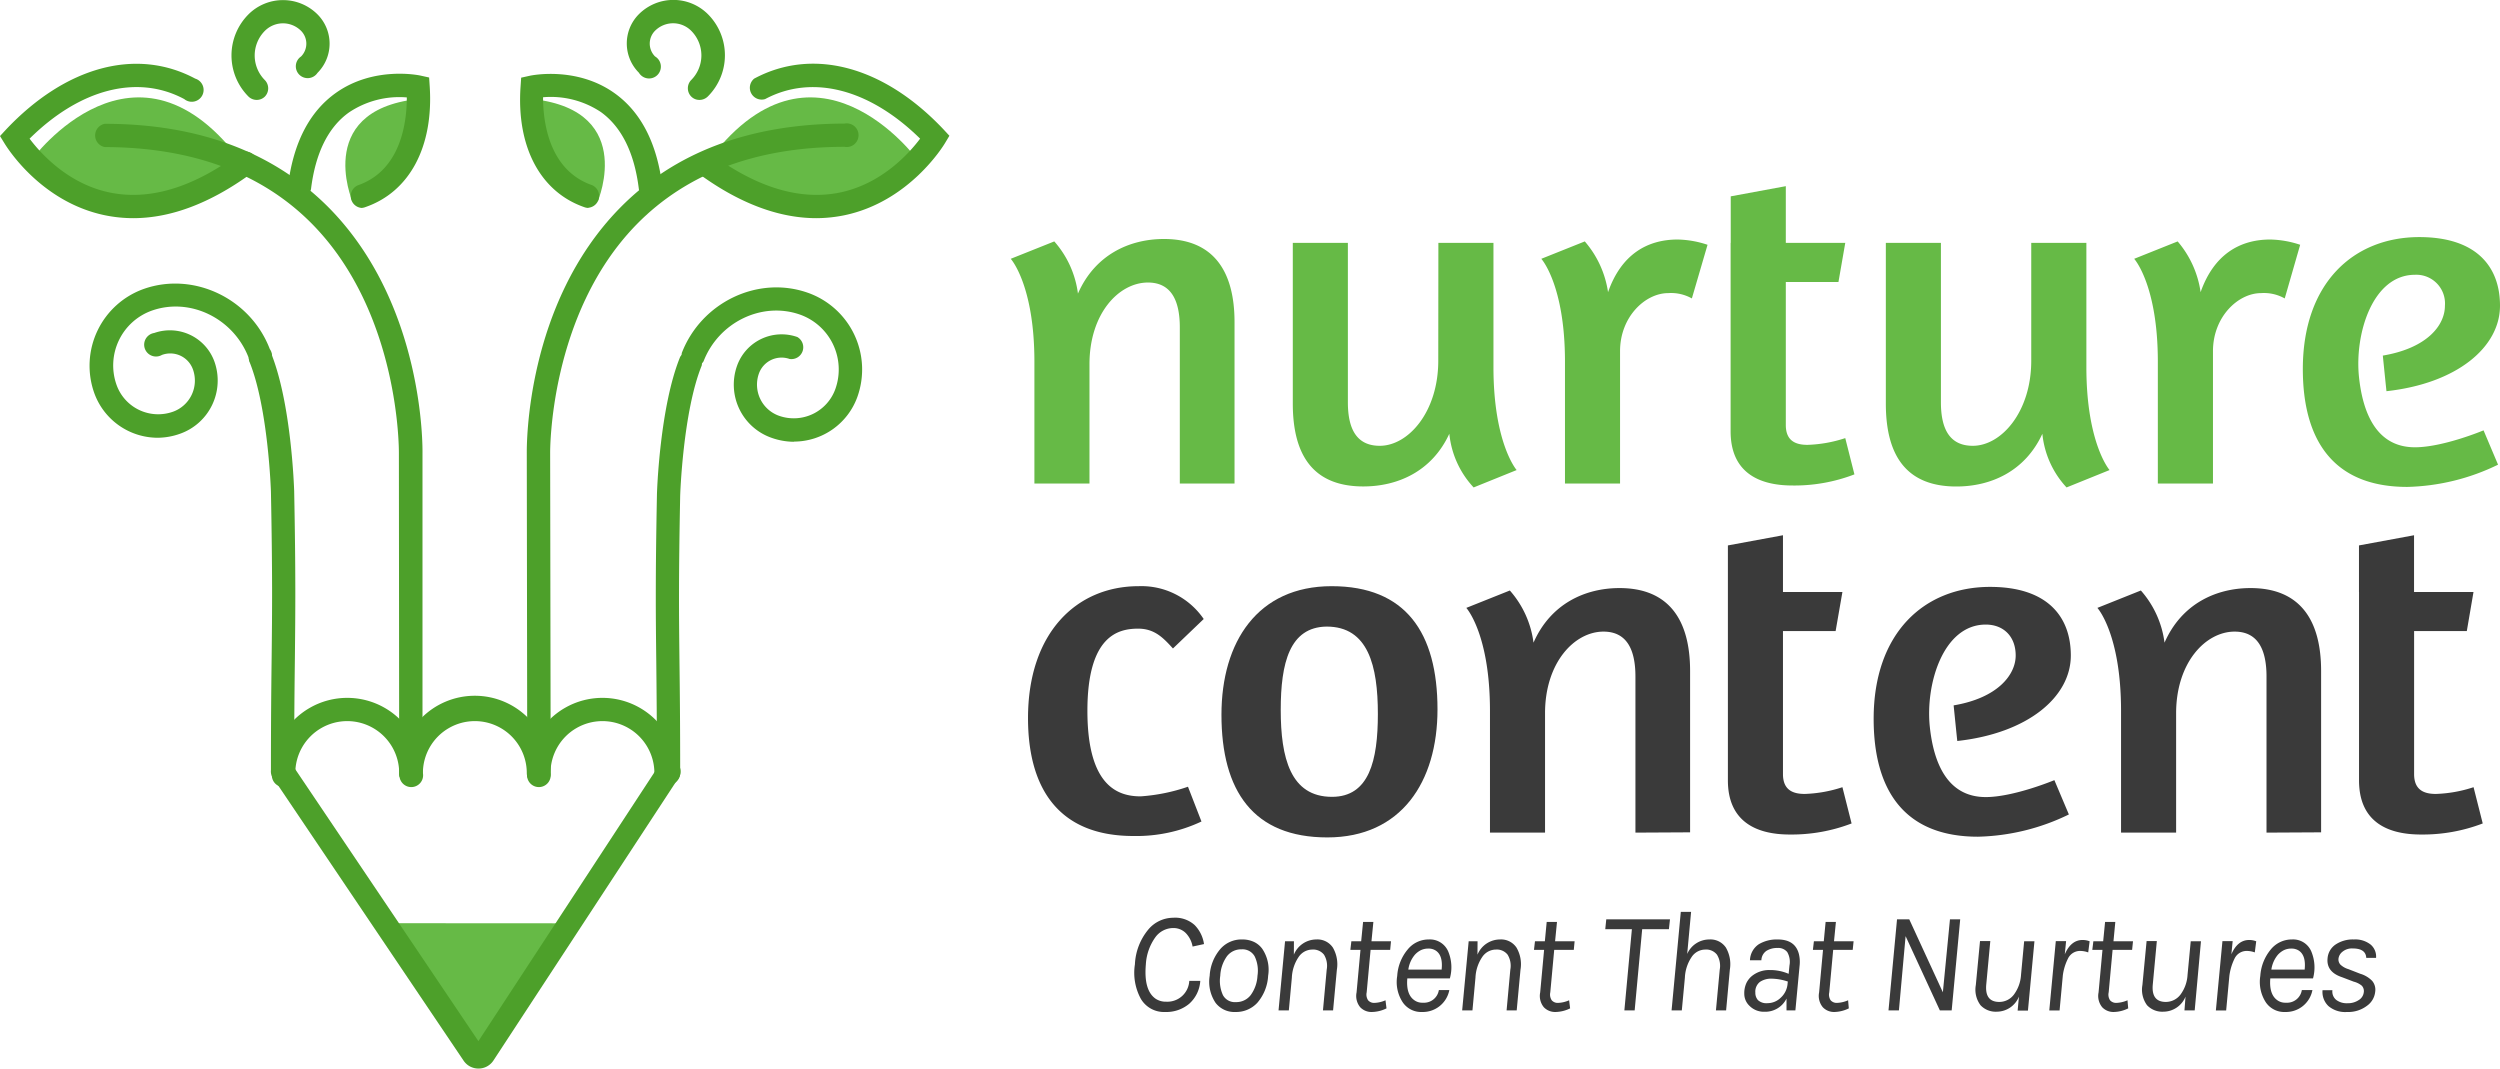 <svg xmlns="http://www.w3.org/2000/svg" viewBox="0 0 422.61 180.63"><defs><style>.cls-1{fill:#66ba46;}.cls-2{fill:#3a3a3a;}.cls-3{fill:#4da02a;}</style></defs><title>Nurture ContentFull Logo With Tagline</title><g id="Layer_2" data-name="Layer 2"><g id="Layer_1-2" data-name="Layer 1"><path class="cls-1" d="M199.44,81.74V55.35c0-4.57-1.47-7.59-5.39-7.59-4.9,0-9.88,5.22-9.88,13.8V81.74h-9.31V61.15c0-13-4-17.4-4-17.4l7.36-2.94a16.47,16.47,0,0,1,4,8.82c2.86-6.53,8.66-9.23,14.54-9.23,8.41,0,11.93,5.48,11.93,14.05V81.74Z"/><path class="cls-1" d="M243.15,41.06h9.31v21c0,12.91,3.92,17.4,3.92,17.4l-7.27,2.94A15.55,15.55,0,0,1,245,73.32c-2.94,6.38-8.74,8.91-14.54,8.91-8.57,0-11.92-5.39-11.92-14V41.06h9.31V68c0,4.5,1.47,7.36,5.39,7.36,4.82,0,9.89-5.72,9.89-14.38Z"/><path class="cls-1" d="M273.86,59.36V81.74h-9.31V61.15c0-13-4-17.4-4-17.4l7.35-2.94a16.83,16.83,0,0,1,3.93,8.58c2.2-6.29,6.53-8.9,11.76-8.9a16.75,16.75,0,0,1,5.06.89L286,50.45a7.15,7.15,0,0,0-4-.9C278.11,49.55,273.86,53.56,273.86,59.36Z"/><path class="cls-1" d="M292.57,41.06V33.19l9.31-1.72v9.59h10.05l-1.15,6.61h-8.9V71.85c0,2.78,1.8,3.35,3.67,3.35a22.51,22.51,0,0,0,6.38-1.14l1.55,6.13A28.19,28.19,0,0,1,303,82.07c-6,0-10.45-2.45-10.45-9.15V41.06Z"/><path class="cls-1" d="M343.37,41.06h9.32v21c0,12.91,3.92,17.4,3.92,17.4l-7.27,2.94a15.55,15.55,0,0,1-4.09-9.07c-2.94,6.38-8.74,8.91-14.54,8.91-8.58,0-11.92-5.39-11.92-14V41.06h9.31V68c0,4.5,1.47,7.36,5.39,7.36,4.82,0,9.88-5.72,9.88-14.38Z"/><path class="cls-1" d="M374.09,59.36V81.74h-9.32V61.15c0-13-4-17.4-4-17.4l7.35-2.94A16.86,16.86,0,0,1,372,49.39c2.21-6.29,6.54-8.9,11.77-8.9a16.83,16.83,0,0,1,5.06.89l-2.61,9.07a7.15,7.15,0,0,0-4-.9C378.33,49.55,374.09,53.56,374.09,59.36Z"/><path class="cls-1" d="M408.23,75.61c-6.45,0-8.81-5.7-9.46-11.91-.75-7.22,2.27-17.25,9.46-17.25a4.85,4.85,0,0,1,5.07,5.23c0,3.31-3,7.17-10.5,8.43,0,0,.6,5.93.61,5.93s0,.06,0,.09c11.89-1.3,19.2-7.42,19.2-14.45,0-6.54-3.92-11.6-13.64-11.6-11.11,0-19.69,7.76-19.69,22.3,0,11.92,5.06,19.93,17.64,19.93a36.85,36.85,0,0,0,15.36-3.76l-2.45-5.8S413,75.61,408.23,75.61Z"/><path class="cls-2" d="M335.68,134.74c-6.45,0-8.81-5.7-9.46-11.91-.75-7.22,2.27-17.25,9.46-17.25,3,0,5.06,2,5.06,5.23s-3,7.17-10.49,8.43c0,0,.6,5.94.61,5.94s0,0,0,.08c11.89-1.3,19.2-7.41,19.2-14.45,0-6.54-3.92-11.6-13.65-11.6-11.11,0-19.68,7.76-19.68,22.3,0,11.93,5.06,19.93,17.64,19.93a36.85,36.85,0,0,0,15.36-3.76l-2.45-5.8S340.42,134.74,335.68,134.74Z"/><path class="cls-2" d="M198.28,109.62c-1.63-1.79-3.1-3.35-5.88-3.35-3.35,0-8.58,1.15-8.58,13.89s5.15,14.46,9,14.46a30.94,30.94,0,0,0,8-1.63l2.28,5.88a25.78,25.78,0,0,1-11.52,2.45c-12.58,0-17.8-8-17.8-19.93,0-14.38,8.17-22.3,18.7-22.3a12.75,12.75,0,0,1,11,5.55Z"/><path class="cls-2" d="M243,119.92c0,12.25-6.13,21.64-18.63,21.64s-17.89-7.84-17.89-20.74c0-12.34,6.13-21.73,18.63-21.73S243,106.93,243,119.92ZM216.5,120c0,8.09,1.63,14.7,8.66,14.7,6.29,0,7.76-6.12,7.76-14,0-8.17-1.64-14.78-8.66-14.78C218,106,216.5,112.07,216.5,120Z"/><path class="cls-2" d="M276.46,140.75V114.36c0-4.57-1.47-7.59-5.4-7.59-4.9,0-9.88,5.22-9.88,13.8v20.18h-9.31V120.16c0-13-4-17.4-4-17.4l7.36-2.94a16.47,16.47,0,0,1,4,8.82c2.86-6.53,8.66-9.23,14.54-9.23,8.41,0,11.93,5.48,11.93,14v27.29Z"/><path class="cls-2" d="M292.09,100.07V92.2l9.31-1.72v9.59h10.05l-1.15,6.61h-8.9v24.18c0,2.78,1.8,3.35,3.68,3.35a22.49,22.49,0,0,0,6.37-1.14L313,139.2a28.32,28.32,0,0,1-10.46,1.87c-6,0-10.45-2.45-10.45-9.15V100.07Z"/><path class="cls-2" d="M383.14,140.75V114.36c0-4.57-1.47-7.59-5.39-7.59-4.9,0-9.89,5.22-9.89,13.8v20.18h-9.31V120.16c0-13-4-17.4-4-17.4l7.35-2.94a16.47,16.47,0,0,1,4,8.82c2.86-6.53,8.66-9.23,14.54-9.23,8.42,0,11.93,5.48,11.93,14v27.29Z"/><path class="cls-2" d="M398.77,100.07V92.2l9.31-1.72v9.59h10.05L417,106.68h-8.91v24.18c0,2.78,1.8,3.35,3.68,3.35a22.49,22.49,0,0,0,6.37-1.14l1.55,6.13a28.3,28.3,0,0,1-10.45,1.87c-6.05,0-10.46-2.45-10.46-9.15V100.07Z"/><path class="cls-2" d="M198.32,155.14a4.89,4.89,0,0,1,3.63,1.24,5.76,5.76,0,0,1,1.58,3.21l-1.93.42a4.35,4.35,0,0,0-1.16-2.29,2.94,2.94,0,0,0-2.12-.84,3.75,3.75,0,0,0-3,1.54,8.69,8.69,0,0,0-1.62,4.6q-.39,4.46,1.71,5.85a3.09,3.09,0,0,0,1.72.46,3.71,3.71,0,0,0,3.91-3.52h1.86a5.63,5.63,0,0,1-1.86,3.86,6,6,0,0,1-4.08,1.4,4.53,4.53,0,0,1-4.11-2.23,9.2,9.2,0,0,1-1-5.82,9.9,9.9,0,0,1,2.25-5.87A5.52,5.52,0,0,1,198.32,155.14Z"/><path class="cls-2" d="M210,158.81a4.64,4.64,0,0,1,1.92.39,3.68,3.68,0,0,1,1.45,1.18,6.33,6.33,0,0,1,1,4.57,7.61,7.61,0,0,1-1.84,4.58,4.88,4.88,0,0,1-3.67,1.54,4,4,0,0,1-3.37-1.54,6.37,6.37,0,0,1-1-4.58,7.58,7.58,0,0,1,1.84-4.57A4.74,4.74,0,0,1,210,158.81Zm-.12,1.67a3,3,0,0,0-2.48,1.18,6.14,6.14,0,0,0-1.12,3.28,5.78,5.78,0,0,0,.45,3.28,2.28,2.28,0,0,0,2.19,1.18,3.06,3.06,0,0,0,2.5-1.18,6.09,6.09,0,0,0,1.15-3.28,5.58,5.58,0,0,0-.48-3.28A2.35,2.35,0,0,0,209.87,160.48Z"/><path class="cls-2" d="M218.72,161.38a4.12,4.12,0,0,1,3.79-2.57,3.14,3.14,0,0,1,2.8,1.37,5.6,5.6,0,0,1,.68,3.74l-.64,6.88h-1.71l.63-6.88a3.59,3.59,0,0,0-.46-2.54,2.32,2.32,0,0,0-2-.86,2.79,2.79,0,0,0-2.29,1.26,6.74,6.74,0,0,0-1.14,3.49l-.51,5.53h-1.74l1.1-11.69h1.5Z"/><path class="cls-2" d="M234.38,170.46a5.78,5.78,0,0,1-2.45.61,2.62,2.62,0,0,1-2-.81,3,3,0,0,1-.61-2.5l.66-7.19h-1.71l.17-1.46h1.66l.32-3.26h1.74l-.32,3.26h3.3l-.14,1.46h-3.31l-.66,7.17a1.75,1.75,0,0,0,.24,1.35,1.33,1.33,0,0,0,1.11.44,5.06,5.06,0,0,0,1.83-.44Z"/><path class="cls-2" d="M240.54,169.5a2.54,2.54,0,0,0,2.69-2.13H245a4.57,4.57,0,0,1-4.63,3.7,3.75,3.75,0,0,1-3.25-1.64,6.24,6.24,0,0,1-.93-4.45,7.71,7.71,0,0,1,1.79-4.5,4.55,4.55,0,0,1,3.54-1.67,3.36,3.36,0,0,1,3.28,2,6.94,6.94,0,0,1,.29,4.58H237.9c-.17,1.91.29,3.18,1.37,3.81A2.28,2.28,0,0,0,240.54,169.5Zm2.1-8.85a2.23,2.23,0,0,0-1.2-.3,2.92,2.92,0,0,0-1.27.28,3.53,3.53,0,0,0-1,.77,4.91,4.91,0,0,0-1.1,2.5h5.63C243.87,162.27,243.52,161.18,242.64,160.65Z"/><path class="cls-2" d="M249.76,161.38a4.13,4.13,0,0,1,3.79-2.57,3.14,3.14,0,0,1,2.8,1.37,5.54,5.54,0,0,1,.68,3.74l-.64,6.88h-1.71l.63-6.88a3.59,3.59,0,0,0-.46-2.54,2.31,2.31,0,0,0-2-.86,2.79,2.79,0,0,0-2.29,1.26,6.74,6.74,0,0,0-1.14,3.49l-.51,5.53h-1.74l1.1-11.69h1.5Z"/><path class="cls-2" d="M265.42,170.46a5.78,5.78,0,0,1-2.45.61,2.63,2.63,0,0,1-2-.81,3,3,0,0,1-.61-2.5l.66-7.19h-1.71l.17-1.46h1.67l.31-3.26h1.74l-.32,3.26h3.3l-.14,1.46h-3.31l-.66,7.17a1.75,1.75,0,0,0,.24,1.35,1.33,1.33,0,0,0,1.11.44,5,5,0,0,0,1.83-.44Z"/><path class="cls-2" d="M271.53,155.41H282.3l-.18,1.67H277.6l-1.27,13.72h-1.74l1.27-13.72h-4.5Z"/><path class="cls-2" d="M285.21,161.26a4.09,4.09,0,0,1,3.74-2.45,3.15,3.15,0,0,1,2.8,1.37,5.6,5.6,0,0,1,.67,3.74l-.63,6.88h-1.72l.64-6.88a3.59,3.59,0,0,0-.47-2.54,2.3,2.3,0,0,0-2-.86,2.77,2.77,0,0,0-2.28,1.26,6.74,6.74,0,0,0-1.14,3.49l-.52,5.53h-1.73l1.56-16.66h1.74Z"/><path class="cls-2" d="M302.5,163.21a3.28,3.28,0,0,0-.38-2.27,1.94,1.94,0,0,0-1.65-.69,3.37,3.37,0,0,0-1.87.49,2,2,0,0,0-.85,1.59h-1.93a3.39,3.39,0,0,1,1.49-2.71,5.92,5.92,0,0,1,3.18-.81c2,0,3.17.82,3.6,2.45a5.74,5.74,0,0,1,.12,2l-.71,7.54H302v-2a4,4,0,0,1-3.74,2.23,3.41,3.41,0,0,1-2.52-1,2.8,2.8,0,0,1-.88-2,4.16,4.16,0,0,1,.36-1.86,3.55,3.55,0,0,1,.94-1.19,4.63,4.63,0,0,1,3-1,7.85,7.85,0,0,1,3.2.64Zm-.27,2.72a8.87,8.87,0,0,0-2.73-.49,3.33,3.33,0,0,0-2,.55,2.08,2.08,0,0,0-.77,1.8,1.84,1.84,0,0,0,.45,1.28,2.1,2.1,0,0,0,1.61.51,3.19,3.19,0,0,0,2.22-.91,3.58,3.58,0,0,0,1.18-2.52Z"/><path class="cls-2" d="M312.53,170.46a5.78,5.78,0,0,1-2.45.61,2.6,2.6,0,0,1-1.95-.81,3,3,0,0,1-.62-2.5l.66-7.19h-1.71l.17-1.46h1.67l.31-3.26h1.74l-.32,3.26h3.31l-.15,1.46h-3.3l-.66,7.17a1.71,1.71,0,0,0,.23,1.35,1.35,1.35,0,0,0,1.11.44,5.1,5.1,0,0,0,1.84-.44Z"/><path class="cls-2" d="M322.75,155.41l5.68,12.33,1.2-12.33h1.73l-1.44,15.39h-2l-5.79-12.55L321,170.8h-1.76l1.44-15.39Z"/><path class="cls-2" d="M341.29,168.47a4.05,4.05,0,0,1-3.74,2.55,3.51,3.51,0,0,1-2.76-1.1,4.4,4.4,0,0,1-.79-3.4l.71-7.44h1.74l-.68,7.29c-.2,2,.53,3,2.2,3a3.08,3.08,0,0,0,2.49-1.27,6.19,6.19,0,0,0,1.18-3.28l.53-5.7h1.74l-1.1,11.72h-1.74Z"/><path class="cls-2" d="M353,161a4,4,0,0,0-1.32-.25,2.26,2.26,0,0,0-2.1,1.29,8.9,8.9,0,0,0-.93,3.48h-.54a13.67,13.67,0,0,1,.93-4.2l-.88,9.49h-1.74l1.1-11.72h1.74l-.22,2.23c.7-1.62,1.71-2.42,3-2.42a3.2,3.2,0,0,1,1.2.22Z"/><path class="cls-2" d="M359.76,170.46a5.75,5.75,0,0,1-2.45.61,2.6,2.6,0,0,1-1.95-.81,3,3,0,0,1-.61-2.5l.66-7.19h-1.72l.18-1.46h1.66l.32-3.26h1.73l-.31,3.26h3.3l-.15,1.46h-3.3l-.66,7.17a1.75,1.75,0,0,0,.23,1.35,1.36,1.36,0,0,0,1.11.44,5.1,5.1,0,0,0,1.84-.44Z"/><path class="cls-2" d="M369.45,168.47a4.06,4.06,0,0,1-3.74,2.55,3.53,3.53,0,0,1-2.77-1.1,4.44,4.44,0,0,1-.78-3.4l.71-7.44h1.73l-.68,7.29c-.2,2,.54,3,2.2,3a3.11,3.11,0,0,0,2.5-1.27,6.18,6.18,0,0,0,1.17-3.28l.54-5.7h1.73L371,170.8h-1.73Z"/><path class="cls-2" d="M381.16,161a4,4,0,0,0-1.32-.25,2.26,2.26,0,0,0-2.1,1.29,9.25,9.25,0,0,0-.93,3.48h-.54a14.28,14.28,0,0,1,.93-4.2l-.88,9.49h-1.74l1.11-11.72h1.73l-.22,2.23c.7-1.62,1.71-2.42,3-2.42a3.16,3.16,0,0,1,1.2.22Z"/><path class="cls-2" d="M386.42,169.5a2.53,2.53,0,0,0,2.69-2.13h1.79a4.55,4.55,0,0,1-4.62,3.7,3.75,3.75,0,0,1-3.26-1.64,6.34,6.34,0,0,1-.93-4.45,7.78,7.78,0,0,1,1.79-4.5,4.57,4.57,0,0,1,3.55-1.67,3.33,3.33,0,0,1,3.27,2,7,7,0,0,1,.3,4.58h-7.22c-.16,1.91.3,3.18,1.37,3.81A2.31,2.31,0,0,0,386.42,169.5Zm2.11-8.85a2.27,2.27,0,0,0-1.2-.3,2.89,2.89,0,0,0-1.27.28,3.57,3.57,0,0,0-1,.77,5,5,0,0,0-1.1,2.5h5.63C389.76,162.27,389.41,161.18,388.53,160.65Z"/><path class="cls-2" d="M394.81,159.67a5.2,5.2,0,0,1,3.09-.86,4.2,4.2,0,0,1,2.86.88,2.66,2.66,0,0,1,.9,2.23H400c-.05-1.06-.82-1.59-2.3-1.59a2.5,2.5,0,0,0-1.7.54,1.76,1.76,0,0,0-.69,1.16,1.29,1.29,0,0,0,.34,1.05,3.37,3.37,0,0,0,1.34.75l2,.78a4.66,4.66,0,0,1,2,1.19,2.31,2.31,0,0,1,.52,1.87,3.31,3.31,0,0,1-1.37,2.34,5.23,5.23,0,0,1-3.39,1.06,4.37,4.37,0,0,1-3.14-1,3.29,3.29,0,0,1-1-2.68h1.67a1.82,1.82,0,0,0,.66,1.65,2.93,2.93,0,0,0,1.87.55,3.28,3.28,0,0,0,1.93-.54,1.77,1.77,0,0,0,.84-1.28,1.32,1.32,0,0,0-.33-1.14,3.37,3.37,0,0,0-1.35-.68l-2-.76c-1.77-.59-2.59-1.65-2.44-3.18A3.1,3.1,0,0,1,394.81,159.67Z"/><path class="cls-1" d="M5.36,27s17.69-24.25,35.78.83C41.14,27.79,25.87,40.68,5.36,27Z"/><path class="cls-1" d="M155.09,27s-17.69-24.25-35.78.83C119.31,27.79,134.58,40.68,155.09,27Z"/><path class="cls-1" d="M101.06,34S108,17.71,88.31,16.6C88.31,16.6,86.65,28.17,101.06,34Z"/><path class="cls-1" d="M59.56,34S52.64,17.71,72.31,16.6C72.31,16.6,74,28.17,59.56,34Z"/><path class="cls-1" d="M64,156.06l15.38,22.82a1.48,1.48,0,0,0,2.46,0l14.92-22.8"/><path class="cls-3" d="M80.89,180.63a3,3,0,0,1-2.52-1.33l-32-47.49a2,2,0,1,1,3.26-2.19L80.87,176l30.34-46.34a2,2,0,1,1,3.29,2.15L83.42,179.26a3,3,0,0,1-2.51,1.37Z"/><path class="cls-3" d="M112.62,132.68a2,2,0,0,1-2-2,8.78,8.78,0,1,0-17.56,0,2,2,0,1,1-3.93,0,12.71,12.71,0,1,1,25.42,0A2,2,0,0,1,112.62,132.68Z"/><path class="cls-3" d="M69.48,132.68a2,2,0,0,1-2-2,8.78,8.78,0,1,0-17.56,0,2,2,0,1,1-3.93,0,12.71,12.71,0,1,1,25.42,0A2,2,0,0,1,69.48,132.68Z"/><path class="cls-3" d="M91.05,132.68a2,2,0,0,1-2-2,8.78,8.78,0,1,0-17.56,0,2,2,0,1,1-3.93,0,12.71,12.71,0,1,1,25.41,0A2,2,0,0,1,91.05,132.68Z"/><path class="cls-3" d="M47.8,132a2,2,0,0,1-2-2c0-8.46.06-14,.12-18.87.09-8.14.15-14-.12-28,0-.12-.46-14.21-3.64-22a2,2,0,0,1,3.64-1.49c3.44,8.47,3.91,22.79,3.93,23.4.27,14,.2,20.27.12,28.15-.06,4.83-.12,10.38-.12,18.82A2,2,0,0,1,47.8,132Z"/><path class="cls-3" d="M26.68,74a11.42,11.42,0,0,1-10.77-7.63,13.78,13.78,0,0,1,8.43-17.54c8.4-2.94,18,1.62,21.27,10.18A2,2,0,1,1,42,60.39c-2.57-6.6-9.88-10.15-16.31-7.89a9.84,9.84,0,0,0-6,12.53,7.47,7.47,0,0,0,9.52,4.58,5.59,5.59,0,0,0,3.42-7.12A4.07,4.07,0,0,0,27.37,60a2,2,0,1,1-1.3-3.71,8,8,0,0,1,10.2,4.9,9.54,9.54,0,0,1-5.83,12.13A11.47,11.47,0,0,1,26.68,74Z"/><path class="cls-3" d="M113.05,132.68a2,2,0,0,1-2-2c0-8.44-.06-14-.11-18.82-.09-7.88-.16-14.09.11-28.13,0-.63.49-15,3.93-23.41a2,2,0,0,1,3.64,1.48c-3.17,7.81-3.64,21.89-3.64,22-.27,14-.21,19.84-.12,28,.06,4.84.12,10.4.12,18.86A2,2,0,0,1,113.05,132.68Z"/><path class="cls-3" d="M134.18,74.68A11.51,11.51,0,0,1,130.4,74a9.52,9.52,0,0,1-5.82-12.13,8,8,0,0,1,10.2-4.9,2,2,0,0,1-1.31,3.71,4.07,4.07,0,0,0-5.19,2.49,5.59,5.59,0,0,0,3.42,7.12,7.47,7.47,0,0,0,9.53-4.58,9.84,9.84,0,0,0-6-12.53c-6.43-2.26-13.74,1.29-16.3,7.9a2,2,0,0,1-3.67-1.43c3.32-8.56,12.86-13.12,21.27-10.17a13.75,13.75,0,0,1,8.43,17.54,11.42,11.42,0,0,1-10.75,7.63Z"/><path class="cls-3" d="M91.13,132.68a2,2,0,0,1-2-2l-.08-54.07c0-1-.28-25.09,15.71-41.42,9.25-9.45,22-14.26,38-14.3h0a2,2,0,1,1,0,3.93c-14.82,0-26.64,4.44-35.13,13.1C92.79,53.09,93,76.38,93,76.62l.09,54.09a2,2,0,0,1-2,2Z"/><path class="cls-3" d="M99.47,35.15a2.05,2.05,0,0,1-.64-.11C91.35,32.47,87.28,24.83,88,14.61l.1-1.48,1.44-.32c.32-.07,7.91-1.64,14.33,2.93,4.5,3.2,7.22,8.52,8.1,15.82A2,2,0,0,1,108,32c-.74-6.13-2.91-10.53-6.44-13.07a15.26,15.26,0,0,0-9.76-2.49c0,4.18,1,12.34,8.29,14.86a2,2,0,0,1-.64,3.82Z"/><path class="cls-3" d="M138,36.88c-6.32,0-13-2.5-19.8-7.46a2,2,0,0,1,2.31-3.18c7.63,5.54,14.85,7.66,21.44,6.31,7.14-1.46,11.79-6.71,13.59-9.11-8.56-8.42-18.27-10.93-26.2-6.69a2,2,0,0,1-1.85-3.46c9.92-5.32,21.9-2.11,32,8.58l1,1.08-.76,1.27c-.24.4-6,9.88-17,12.17A24,24,0,0,1,138,36.88Z"/><path class="cls-3" d="M69.48,132.68a2,2,0,0,1-2-2l-.05-54.07c0-.27.23-23.56-14.61-38.69C44.36,29.3,32.53,24.9,17.71,24.86a2,2,0,0,1,0-3.93h0c15.93,0,28.7,4.85,38,14.3,16,16.33,15.73,40.44,15.71,41.46l0,54a2,2,0,0,1-2,2Z"/><path class="cls-3" d="M61.12,35.15a2,2,0,0,1-.64-3.82c7.32-2.53,8.29-10.69,8.29-14.86A15.25,15.25,0,0,0,59,19C55.48,21.5,53.31,25.9,52.57,32a2,2,0,0,1-3.9-.47c.88-7.3,3.6-12.62,8.1-15.82,6.42-4.57,14-3,14.32-2.93l1.45.32.1,1.48c.67,10.22-3.4,17.85-10.88,20.43A2.05,2.05,0,0,1,61.12,35.15Z"/><path class="cls-3" d="M22.52,36.88a23.86,23.86,0,0,1-4.78-.49C6.71,34.1,1,24.62.75,24.22L0,23l1-1.08C11.13,11.18,23.1,8,33,13.29a2,2,0,1,1-1.85,3.46C23.25,12.51,13.54,15,5,23.44c1.8,2.4,6.45,7.65,13.59,9.11,6.61,1.35,13.81-.77,21.44-6.31a2,2,0,1,1,2.31,3.18C35.49,34.38,28.84,36.88,22.52,36.88Z"/><path class="cls-3" d="M118.23,16.89a1.92,1.92,0,0,1-1.39-.58,2,2,0,0,1,0-2.78,5.89,5.89,0,0,0,0-8.33,4.32,4.32,0,0,0-6.11,0,3.08,3.08,0,0,0,0,4.34A2,2,0,1,1,108,12.29a7,7,0,0,1,0-9.89,8.26,8.26,0,0,1,11.67,0,9.83,9.83,0,0,1,0,13.89A2,2,0,0,1,118.23,16.89Z"/><path class="cls-3" d="M43.38,16.89A2,2,0,0,1,42,16.32,9.84,9.84,0,0,1,42,2.43a8.26,8.26,0,0,1,11.67,0,7,7,0,0,1,0,9.89,2,2,0,1,1-2.78-2.77,3.08,3.08,0,0,0,0-4.34,4.32,4.32,0,0,0-6.11,0,5.9,5.9,0,0,0,0,8.34,2,2,0,0,1,0,2.77A1.94,1.94,0,0,1,43.38,16.89Z"/></g></g></svg>